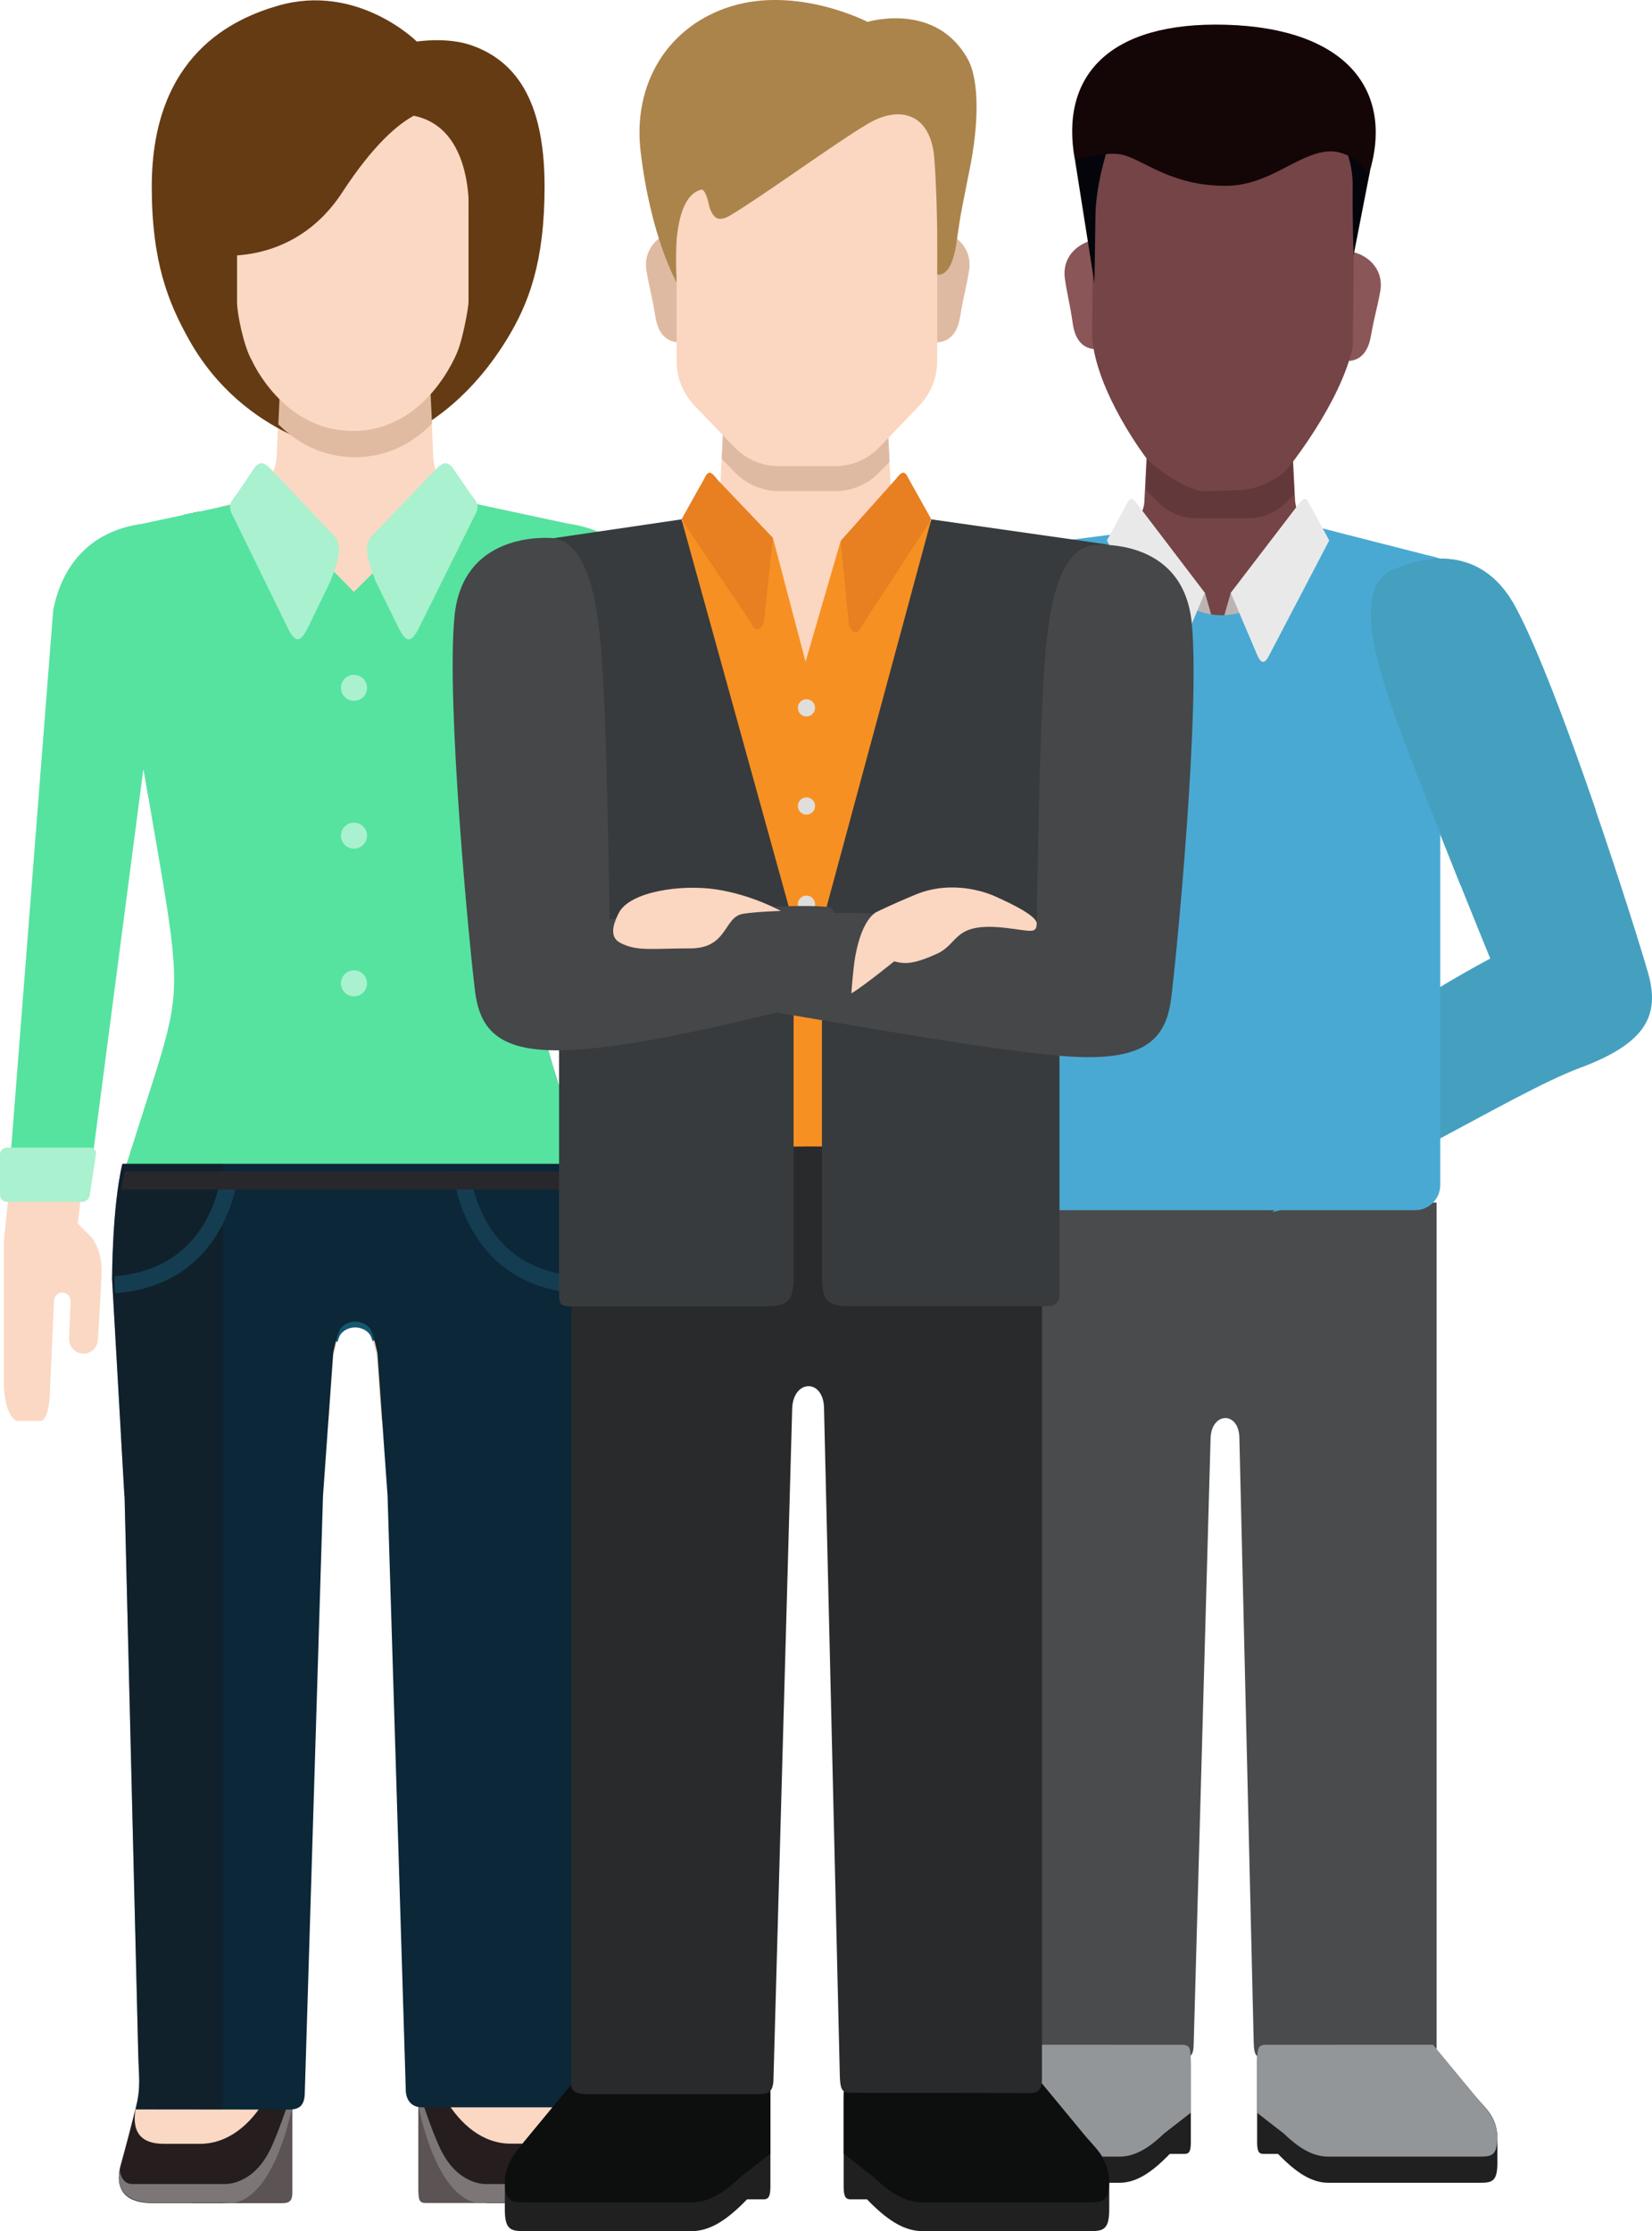<?xml version="1.0" encoding="UTF-8"?>
<svg xmlns="http://www.w3.org/2000/svg" viewBox="0 0 201.61 272.19">
  <defs>
    <style>
      .cls-1 {
        fill: #7c7676;
      }

      .cls-2 {
        fill: #bbb4b0;
      }

      .cls-3 {
        fill: #fcdfcc;
      }

      .cls-4 {
        fill: #4aa9d3;
      }

      .cls-5 {
        fill: #744447;
      }

      .cls-6 {
        fill: #261e1e;
      }

      .cls-7 {
        fill: #e87f21;
      }

      .cls-8 {
        fill: #62383a;
      }

      .cls-9 {
        fill: #939699;
      }

      .cls-10 {
        fill: #56e39f;
      }

      .cls-11 {
        fill: #dfbaa2;
      }

      .cls-12 {
        fill: #15586e;
      }

      .cls-13, .cls-14 {
        isolation: isolate;
      }

      .cls-15 {
        fill: #04050b;
      }

      .cls-16 {
        fill: #373638;
      }

      .cls-17 {
        fill: #5c5354;
      }

      .cls-18 {
        fill: #558d9b;
      }

      .cls-19 {
        fill: #4a4b4c;
      }

      .cls-20 {
        fill: #653b14;
      }

      .cls-21 {
        fill: #fbd8c3;
      }

      .cls-22 {
        fill: #8b5657;
      }

      .cls-23 {
        fill: #f79022;
      }

      .cls-24 {
        fill: #fbd6c1;
      }

      .cls-14 {
        fill: #19171c;
        mix-blend-mode: multiply;
        opacity: .39;
      }

      .cls-25 {
        fill: #140506;
      }

      .cls-26 {
        fill: #e9e9e9;
      }

      .cls-27 {
        fill: #0d0e0e;
      }

      .cls-28 {
        fill: #282a2b;
      }

      .cls-29 {
        fill: #0b2738;
      }

      .cls-30 {
        fill: #ab844c;
      }

      .cls-31 {
        fill: #080404;
      }

      .cls-32 {
        fill: #373b3d;
      }

      .cls-33 {
        fill: #202020;
      }

      .cls-34 {
        fill: #e0bba2;
      }

      .cls-35 {
        fill: #45a0bf;
      }

      .cls-36 {
        fill: #e0deda;
      }

      .cls-37 {
        fill: #28282c;
      }

      .cls-38 {
        fill: #323132;
      }

      .cls-39 {
        fill: #3fa8d2;
      }

      .cls-40 {
        fill: #153d51;
      }

      .cls-41 {
        fill: #aaf1cf;
      }

      .cls-42 {
        fill: #454749;
      }
    </style>
  </defs>
  <g class="cls-13">
    <g id="Layer_2" data-name="Layer 2">
      <g id="Layer_1-2" data-name="Layer 1">
        <g id="Layer_1-3" data-name="Layer 1">
          <path class="cls-19" d="M149.24,146.54h.17l25.91.17v102.85c0,1.47-.79,1.49-1.55,1.49l-18.9-.03c-1.45-.03-1.82.15-1.87-1.95l-1.75-73.78c-.14-3.14-3.37-3.01-3.51.12l-2.06,73.87c0,1.73-.56,1.87-1.89,1.87h-18.61c-2.09-.02-1.84-.81-1.84-1.68v-102.77l25.91-.17h-.01Z"/>
          <path class="cls-17" d="M23.55,268.78h10.91c.89,0,1.22-.31,1.22-1.32v-13.61h-12.14v14.93h0Z"/>
          <path class="cls-6" d="M35.69,256.81v-8.09s.18-6.2-2.02-6.2l-10.26,5.27c-.95,0-6.34,7.26-6.62,8.44-.64,2.67-1.87,7.25-2.01,7.71-1.19,4.1,1.72,4.83,3.72,4.83h7.99s4.58.49,6.66-4.96c.65-1.72,2.54-6.99,2.54-6.99h0Z"/>
          <path class="cls-17" d="M63.19,268.76h-11.2c-.83,0-.94-.33-.94-1.85v-13.07h12.14v14.92Z"/>
          <path class="cls-6" d="M51.05,256.79v-8.09s-.18-6.2,2.02-6.2l10.25,5.27c.95,0,6.34,7.26,6.63,8.44.64,2.67,1.87,7.25,2.01,7.71,1.19,4.1-1.71,4.83-3.72,4.83h-7.99s-4.58.49-6.66-4.96c-.65-1.72-2.54-7-2.54-7Z"/>
          <path class="cls-1" d="M51.05,256.93c2.83,12.78,7.73,11.8,7.73,11.8h9.47c1.49.01,4.63-.57,3.9-4.03,0,0-.1,1.69-1.47,1.74h-11.35s-3.42.23-5.58-4.27c-1.27-2.65-2.68-7.25-2.68-7.25v2.01h-.02Z"/>
          <path class="cls-1" d="M35.7,256.93c-2.83,12.78-7.72,11.8-7.72,11.8h-9.47c-1.49.01-4.64-.57-3.9-4.03,0,0,.1,1.69,1.47,1.74h11.35s3.42.23,5.58-4.27c1.27-2.65,2.68-7.25,2.68-7.25v2.01h0Z"/>
          <path class="cls-21" d="M35.36,244.84c.03,7.57-4.17,16.7-10.97,16.7h-4.23c-4.81.07-3.87-3.82-3.06-6.49,1.95-6.43,1.79-9.65,1.79-9.65l16.25-4.06.21,3.5h.01Z"/>
          <path class="cls-21" d="M51.38,244.82c-.03,7.57,4.18,16.7,10.97,16.7h4.23c4.81.07,3.88-3.82,3.06-6.49-2.04-6.65-1.79-9.24-1.79-9.24l-16.25-4.48-.22,3.5h0Z"/>
          <path class="cls-33" d="M174.86,249.47l5.02,6.06c1.16,1.46,2.86,2.61,2.86,5.32v3.05c0,2.38-.76,2.39-2.36,2.39h-18.27c-2.44,0-4.52-1.79-6.64-4.04-1.43-1.52-1.32-3.25-1.32-6.16v-6.62h20.71Z"/>
          <path class="cls-33" d="M153.42,261.38c0,1.19.28,1.39.78,1.39h8.53v-13.31h-7.86c-1.28,0-1.45,0-1.45,2.32v9.6h0Z"/>
          <path class="cls-9" d="M153.42,251.77c0-1.78.1-2.19.74-2.29v-.03h20.72l5,6.07c1.16,1.45,2.85,2.81,2.85,5.27-.02,2.3-.77,2.31-2.36,2.31h-18.27c-1.98,0-3.72-1.18-5.43-2.82l-3.27-2.54v-5.96h.02Z"/>
          <path class="cls-33" d="M123.88,249.47l-5.02,6.06c-1.16,1.46-2.86,3.27-2.86,5.32v3.05c0,2.38.76,2.39,2.36,2.39h18.26c2.44,0,4.52-1.79,6.64-4.04,1.43-1.52,1.32-3.25,1.32-6.16v-6.62h-20.7Z"/>
          <path class="cls-33" d="M145.33,261.38c0,1.19-.28,1.39-.78,1.39h-8.53v-13.31h7.86c1.28,0,1.45,0,1.45,2.32v9.6h0Z"/>
          <path class="cls-9" d="M145.33,251.77c0-1.78-.1-2.19-.74-2.29v-.03h-20.72l-5,6.07c-1.16,1.45-2.86,3.07-2.86,5.27.02,2.3.77,2.31,2.36,2.31h18.26c1.98,0,3.72-1.18,5.43-2.82l3.27-2.54v-5.96h0Z"/>
          <path class="cls-21" d="M1.99,173.34h2.97c.75,0,1.07-1.94,1.12-3.14l.51-11.52c.03-.58.5-1.01,1.06-.98.56.02,1,.52.97,1.11l-.19,4.43c-.05,1.01.71,1.86,1.68,1.9.98.05,1.81-.74,1.85-1.74l.37-6.58c.06-1.38.38-3.68-1.09-5.79l-1.75-1.77,7.15-58.4,1.88,2.95.86,1.1.99,10.56c2.39,14,2.67,16.21,0,24.96l-4.96,11.56c-1.47,5.07-1.46,14.64-1.46,14.64l.97,16.7h25.19l.55-7.66s.49-2.41.89-2.94c.9-1.16,2.74-1.05,3.55.02.4.53.89,2.9.89,2.9l.55,7.67h25.19l.95-16.7s0-9.62-1.48-14.69l-3.62-11.47c-2.3-7.74-3.34-11.13-.81-25.14l1.94-11.35h0l.25-.19,11.11-19.36c-1.05-5.32-4.31-9.65-10.82-10.55l-9.83-2.11-1.75-.38c-2.7-.58-4.68-2.91-4.8-5.67l-.21-4.99-.13-3.27h-18.41l-.14,3.27-.21,4.85c-.13,2.76-2.11,5.16-4.81,5.74l-1.77.41-9.96,3.82c-6.52.9-8.25,5.66-9.3,10.98L.48,151.39v17.03s-.16,3.96,1.52,4.91h0Z"/>
          <path class="cls-39" d="M88.44,120.78s-10.33,3.75-13.68-1.65-10.46-40.54-10.46-40.54c0,0-3.95-9.73,1.83-12.16,3.98-1.67,10.33-2.01,12.35,9.84,1.68,9.84,6.17,31.08,6.17,31.08"/>
          <path class="cls-20" d="M57.46,5.5c-2.98-1.01-6.59-.43-6.59-.43,0,0-7.23-7.2-16.96-4.37-5.36,1.56-15.39,5.95-15.39,22.08,0,9.22,2.04,14.17,4.53,18.63,6.85,12.28,19.4,13.88,19.4,13.88,0,0,11.22-.56,19.4-13.88,2.67-4.35,4.61-9.42,4.61-18.63,0-8.5-2.24-14.97-9-17.28Z"/>
          <path class="cls-12" d="M71.23,141.99H15.46c-.61,2.09-.96,4.96-1.17,7.61l26.89,14.12c.13-.41.26-.78.39-.94.9-1.16,2.74-1.07,3.55,0,.12.15.24.47.35.84l26.92-14.13c-.21-2.62-.56-5.44-1.17-7.5h.01Z"/>
          <polygon class="cls-18" points="24.34 62.4 22.35 62.83 22.35 88.83 24.34 88.83 24.34 62.4"/>
          <polygon class="cls-18" points="61.92 62.77 59.93 62.35 59.93 88.83 61.92 88.83 61.92 62.77"/>
          <polygon class="cls-18" points="24.34 62.4 22.35 62.83 22.35 88.83 24.34 88.83 24.34 62.4"/>
          <polygon class="cls-18" points="61.92 62.77 59.93 62.35 59.93 88.83 61.92 88.83 61.92 62.77"/>
          <path class="cls-18" d="M71.23,141.99l-3.62-11.49c-2.3-7.74-3.13-11.15-.6-25.15l1.4-7.38c.22-.92.41-1.95.58-3.07l.17-.9h0l.03-.15-.02-.23c.51-4.05-5.83-9.78-5.83-9.78-.87,0-15.07,10.44-18.43,13.51h-3.11c-3.36-3.07-17.57-13.51-18.43-13.51,0,0-6.35,5.73-5.83,9.78l-.02.23.03.14h0l.17.91c.17,1.13.36,2.16.59,3.09l1.4,7.36c2.39,14,2.16,16.22-.51,24.96l-3.72,11.68c-.18.62-.34,1.31-.48,2.04l56.79.34c-.15-.86-.33-1.67-.54-2.38h-.02Z"/>
          <path class="cls-34" d="M52.72,51.69l-.03-.66-.14-2.99h-18.41l-.14,2.99-.03.74c2.12,2.08,5.19,4.01,9.35,4.01s7.24-1.92,9.4-4.09Z"/>
          <path class="cls-16" d="M71.74,144.2c-.15-.8-.31-1.55-.51-2.21H15.46c-.19.66-.36,1.41-.51,2.21h56.79Z"/>
          <path class="cls-38" d="M72.2,147.39c-.21-1.96-.52-3.88-.97-5.4H15.46c-.44,1.51-.75,3.44-.96,5.4h57.7Z"/>
          <path class="cls-10" d="M28.98,61.41l-1.77.38h0l-9.85,2.11c-6.52.9-9.82,5.22-10.87,10.55L1.03,144.37h9.86l6.61-50.57.04.18h0l1.98,11.49c2.39,14.01,2.33,16.09-.34,24.84l-3.72,11.68c-.21.72-.38,1.52-.54,2.38h56.85c-.15-.86-.33-1.67-.54-2.38l-3.62-11.49c-2.3-7.74-2.95-10.8-.43-24.81l1.98-11.7h0l.04-.19,11-19.36c-1.05-5.32-4.36-9.65-10.87-10.55l-9.86-2.11h0l-1.77-.38c-.92-.2-1.75-.62-2.46-1.17l-12.05,11.98-11.77-11.98c-.71.55-1.54.97-2.46,1.17h.02Z"/>
          <path class="cls-41" d="M.84,140c-.46,0-.84.37-.84.83v4.96c0,.46.37.83.84.83h9.16c.48,0,.89-.35.96-.82l.75-4.98c.07-.44-.27-.82-.71-.82H.84Z"/>
          <path class="cls-41" d="M31.22,56.84c.67-.5.95-.43,1.71.26l7.8,8.23c1.11,1.17.61,2.97-.41,5.59l-2.79,5.75c-.88,1.7-1.42,1.78-2.3.17l-6.77-13.84c-.73-1.31-.38-1.67.45-2.76l2.31-3.41h0Z"/>
          <path class="cls-41" d="M55.07,56.84c-.68-.5-.96-.43-1.73.26l-7.91,8.23c-1.12,1.17-.61,2.97.42,5.59l2.83,5.75c.89,1.7,1.44,1.78,2.33.17l6.87-13.84c.74-1.31.39-1.67-.46-2.76l-2.34-3.41h-.01Z"/>
          <path class="cls-29" d="M13.67,155.96l1.51,26.54h.02l1.67,68.09c.07,2.97.35,3.86-.32,6.75l18.7.02c1.3,0,1.95-.49,1.95-2.17l2.22-72.69,1.24-17.4s.49-2.49.9-3.02c.91-1.18,2.77-1.09,3.6,0,.4.53.9,3.02.9,3.02l1.24,17.4,2.22,72.41c0,1.17.6,2.17,1.96,2.17h18.75s-.44-3.48-.37-6.29l1.67-68.3h.02l1.51-26.54s0-8.69-1.25-13.97H14.93c-1.25,5.29-1.25,13.97-1.25,13.97h-.01Z"/>
          <path class="cls-14" d="M27.19,257.36v-115.37h-12.26c-1.25,5.29-1.25,13.97-1.25,13.97l1.51,26.54h.02l1.67,68.09c.07,2.97.35,3.86-.32,6.75h10.63v.02Z"/>
          <path class="cls-40" d="M13.99,155.69c-.01.64-.01,1.04-.01,1.04l.06,1.04c13.96-1.01,15.07-14.7,15.08-14.84l-.21-.02h-1.88c-.11,1.21-1.41,11.87-13.03,12.78h-.01Z"/>
          <path class="cls-40" d="M57.4,142.91h-1.88l-.22.02c0,.14,1.12,13.9,15.18,14.85l.06-1.05s0-.39-.01-1.03c-11.72-.85-13.03-11.58-13.13-12.79h0Z"/>
          <path class="cls-37" d="M71.89,145.12c-.12-.77-.26-1.52-.42-2.21H15.22c-.16.68-.3,1.43-.42,2.21h57.1-.01Z"/>
          <path class="cls-41" d="M44.79,83.91c0,.88-.71,1.59-1.59,1.59s-1.59-.71-1.59-1.59.71-1.58,1.59-1.58,1.59.71,1.59,1.58Z"/>
          <path class="cls-41" d="M44.79,101.94c0,.88-.71,1.59-1.59,1.59s-1.59-.71-1.59-1.59.71-1.58,1.59-1.58,1.59.71,1.59,1.58Z"/>
          <path class="cls-41" d="M44.79,119.96c0,.88-.71,1.59-1.59,1.59s-1.59-.71-1.59-1.59.71-1.58,1.59-1.58,1.59.71,1.59,1.58Z"/>
          <path class="cls-10" d="M44.79,138c0,.88-.71,1.59-1.59,1.59s-1.59-.71-1.59-1.59.71-1.59,1.59-1.59,1.59.71,1.59,1.59Z"/>
          <path class="cls-21" d="M43.06,11.04l-14.13.06v25.77c0,1.39.83,5.48,1.83,7.15,0,0,3.78,8.56,12.3,8.56,9.11,0,12.77-9.69,12.77-9.69.63-1.49,1.31-5.16,1.35-6.02V11.1l-14.13-.06h.01Z"/>
          <path class="cls-20" d="M25.46,31.03s10.07,1.99,16.3-7.55c7.66-11.72,12.06-10.11,12.06-10.11l-1.04-4.99-26.26-1.16-1.06,22.65v1.15h0Z"/>
          <path class="cls-20" d="M51.45,7.22s-12.46,5.84-1.95,6.76c8.9.78,7.67,13.11,7.67,13.11l2.06-20.64-7.79.77h.01Z"/>
          <path class="cls-5" d="M161.62,64.61l-.68-.1c-1.61-.25-2.87-1.91-2.9-3.65l-.4-8.01h-17.57l-.41,8.35c-.08,1.63-1.3,2.98-2.91,3.23l-.43.07c1.4,5.71,6.16,13.33,12.3,13.33s11.56-7.57,13-13.22h0Z"/>
          <path class="cls-8" d="M157.65,54.74h-17.57l-.24,5,1.38,1.43c1.27,1.32,3.03,2.06,4.85,2.06h6.2c1.83,0,3.59-.75,4.85-2.07l.81-.85-.28-5.59v.02Z"/>
          <path class="cls-22" d="M164.25,30.73l1.14.09c1.71.5,3.53,2.15,3.05,4.75-.43,2.36-.62,2.56-1.15,5.5-.75,4.15-4.13,2.74-4.13,2.74l1.09-13.07h0Z"/>
          <path class="cls-22" d="M134.31,29.3l-1.14.06c-1.72.45-3.59,2.03-3.21,4.65.35,2.38.54,2.58.97,5.53.62,4.17,4.04,2.87,4.04,2.87l-.67-13.11h.01Z"/>
          <path class="cls-5" d="M149.36,15.91h0l-15.87-.19-.21,25.41c.52,6.8,6.64,14.79,6.64,14.79,1.38,1.49,5.06,3.98,7.09,4.01l4.06-.13c2.03.03,4.55-1.09,5.99-2.53,0,0,6.5-7.95,8.04-14.97l.25-26.07-16-.32h.01Z"/>
          <path class="cls-15" d="M133.56,34.52s.06-2.91.13-8.24,2.64-11.42,2.64-11.42l-5.14,4.65,2.37,15.01Z"/>
          <path class="cls-15" d="M165.19,31.11s-.15-4.23-.11-8.44c.04-4.2-2.19-6.95-2.19-6.95l4.32,5.07-2.01,10.31h-.01Z"/>
          <path class="cls-25" d="M167.09,21.17c3.12-10.24-2.89-17.72-17.44-18.15-14.33-.42-20.34,6.27-18.47,16.48,0,0,3.78-1.07,5.72-.64,2.61.57,5.91,3.81,12.66,3.81,5.3,0,8.71-3.87,12.44-4.19,3.01-.26,5.09,2.69,5.09,2.69Z"/>
          <path class="cls-35" d="M169.38,69.81s10.08-5.71,15.48,4.11c5.34,9.73,14.85,39.72,16.29,44.84,1.44,5.13-.28,8.51-8.28,11.5-8.75,3.26-25.88,14.68-37.58,17.64,0,0,6.5-7.29,6.5-15.07,0-5.35,20.08-15.89,20.08-15.89,0,0-7.84-19.16-10.7-27.02-2.28-6.27-6.4-17.1-1.78-20.12h0Z"/>
          <polygon class="cls-2" points="145.67 72 147.05 72.32 148.63 77.83 145.09 74 145.67 72"/>
          <polygon class="cls-2" points="151.59 72 150.2 72.32 148.63 77.83 152.16 74 151.59 72"/>
          <path class="cls-4" d="M185.87,80.63c-1.69-7.11-5.57-11.61-11.76-12.92l-13.51-3.45-5.57,8.17c-3.01,3.31-8.13,3.52-11.41.48l-7.63-7.74-19.58,2.53c-6.19,1.3-9.71,6.49-11.74,14.61l-10.54,38.26c-1.22,4.12,1.02,8.46,5.08,9.86l19.33.53,12.09-4.7-19.65-7.55,7.57-22.19c.05-.45.34,2.29.34,2.73v45.32c0,1.69,1.37,3.07,3.07,3.07h50.74c1.69,0,3.07-1.37,3.07-3.07v-45.32c0-.45-.39-5.56-.34-5.1"/>
          <path class="cls-24" d="M132.71,66.71l-20.72-3.09c-1.83-.28-3.26-2.17-3.28-4.13l-.45-9.07h-19.92l-.46,9.46c-.09,1.85-1.48,3.38-3.3,3.67l-20.46,3.17c-5.73,1.06,2.99,31.73,2.99,31.73.06-.53.51-.92,1.04-.91.52.01.94.44.94.96v49.95h58.66v-49.93c0-.53.44-.94.96-.93.55.02,1.38,0,1.45,1.28,0,0,8.29-31.1,2.56-32.16h-.01Z"/>
          <path class="cls-11" d="M107.33,57.61l1.23-1.28-.29-5.91h-19.92l-.27,5.54,1.58,1.65c1.41,1.46,3.36,2.3,5.39,2.3h6.89c2.03,0,3.98-.83,5.39-2.3Z"/>
          <g>
            <path class="cls-26" d="M138.89,61.61c-.66-.87-.96-1.1-1.42-.06l-2.38,4.38,7.35,14.11c.5.98.91.92,1.36-.06l3.24-7.66-8.16-10.71h0Z"/>
            <path class="cls-26" d="M158.4,61.61c.66-.87.97-1.1,1.43-.06l2.39,4.38-7.38,14.11c-.51.98-.92.92-1.38-.06l-3.26-7.66,8.2-10.71h0Z"/>
          </g>
          <path class="cls-23" d="M116.57,63.92l-3.95-.38c-1.83-.28-9.93,4.29-10.02,2.44l-4.29,14.75-3.99-15.13c-.09,1.85-8.28-2.36-10.11-2.07l-3.95.38,13.34,76.7,13.08.08,9.88-76.78h0Z"/>
          <path class="cls-36" d="M99.47,86.35c0,.58-.47,1.06-1.05,1.06s-1.05-.47-1.05-1.06.47-1.05,1.05-1.05,1.05.47,1.05,1.05Z"/>
          <path class="cls-36" d="M99.47,98.33c0,.58-.47,1.05-1.05,1.05s-1.05-.47-1.05-1.05.47-1.05,1.05-1.05,1.05.47,1.05,1.05Z"/>
          <path class="cls-36" d="M99.47,110.31c0,.58-.47,1.06-1.05,1.06s-1.05-.47-1.05-1.06.47-1.05,1.05-1.05,1.05.47,1.05,1.05Z"/>
          <path class="cls-11" d="M113.89,28.17l1.17.07c1.75.49,3.64,2.14,3.2,4.8-.4,2.42-.59,2.63-1.09,5.64-.7,4.25-4.18,2.87-4.18,2.87,0,0,.9-13.38.9-13.38Z"/>
          <path class="cls-11" d="M83.27,28.17l-1.17.07c-1.75.49-3.64,2.14-3.2,4.8.4,2.42.6,2.63,1.09,5.64.69,4.25,4.18,2.87,4.18,2.87,0,0-.9-13.38-.9-13.38Z"/>
          <path class="cls-24" d="M98.42,13.78h0l-15.85.07v30.17c0,2.04.79,4.01,2.2,5.48l4.87,5.07c1.41,1.46,3.36,2.3,5.39,2.3h6.89c2.03,0,3.98-.83,5.39-2.3l4.87-5.07c1.41-1.47,2.2-3.44,2.2-5.48V13.85l-15.98-.07h.02Z"/>
          <path class="cls-7" d="M87.56,58.51c-.76-.97-1.11-1.23-1.64-.07l-2.75,4.92,8.48,12.63c.59,1.1,1.05,1.04,1.58-.07l1.09-10.31-6.77-7.1h.01Z"/>
          <path class="cls-7" d="M109.27,58.51c.76-.97,1.11-1.23,1.64-.07l2.75,4.92-8.48,13c-.58,1.1-1.05,1.04-1.58-.07l-1-10.31,6.67-7.48h0Z"/>
          <path class="cls-31" d="M95.58,115.31c0,1.09-.88,1.97-1.97,1.97s-1.97-.89-1.97-1.97.88-1.97,1.97-1.97,1.97.88,1.97,1.97Z"/>
          <path class="cls-31" d="M95.58,134.33c0,1.09-.88,1.97-1.97,1.97s-1.97-.88-1.97-1.97.88-1.97,1.97-1.97,1.97.88,1.97,1.97Z"/>
          <path class="cls-31" d="M95.58,153.35c0,1.09-.88,1.97-1.97,1.97s-1.97-.88-1.97-1.97.88-1.97,1.97-1.97,1.97.88,1.97,1.97Z"/>
          <path class="cls-3" d="M70.89,246.97s.26,5.52-1.95,9.26c-.18.23-.32.42-.39.53-2.65,3.68-4.74,5.24-5.02,5.59-2.86,3.57.36,6.42,3.65,6.42h15.62s8.39.75,8.39-8.42v-4.84l-20.29-8.53h-.01Z"/>
          <path class="cls-3" d="M125.88,246.97s-.26,5.52,1.95,9.26c.18.23.32.42.39.53,2.65,3.68,4.74,5.24,5.02,5.59,2.86,3.57-.36,6.42-3.65,6.42h-15.62s-8.39.75-8.39-8.42v-4.84l20.29-8.53h0Z"/>
          <path class="cls-33" d="M126.66,253.61l5.55,6.69c1.28,1.61,3.16,2.88,3.16,5.88v3.37c0,2.63-.84,2.64-2.61,2.64h-20.18c-2.7,0-5-1.98-7.34-4.47-1.58-1.68-1.45-3.6-1.45-6.81v-7.32l22.88.02h-.01Z"/>
          <path class="cls-33" d="M102.96,266.77c0,1.32.31,1.54.86,1.54h9.42v-14.71h-8.68c-1.42,0-1.6,0-1.6,2.56v10.61Z"/>
          <path class="cls-27" d="M102.96,256.16c0-1.96.12-2.42.82-2.53v-.03h22.9l5.53,6.71c1.28,1.6,3.15,3.1,3.15,5.82-.02,2.54-.85,2.55-2.6,2.55h-20.18c-2.19,0-4.11-1.31-6-3.12l-3.62-2.81s0-6.59,0-6.59Z"/>
          <path class="cls-33" d="M70.32,253.61l-5.55,6.69c-1.29,1.61-3.16,3.61-3.16,5.88v3.37c0,2.63.84,2.64,2.61,2.64h20.18c2.7,0,5-1.98,7.34-4.47,1.58-1.68,1.46-3.6,1.46-6.81v-7.32l-22.88.02h0Z"/>
          <path class="cls-33" d="M94.02,266.77c0,1.32-.3,1.54-.86,1.54h-9.42v-14.71h8.68c1.42,0,1.6,0,1.6,2.56v10.61Z"/>
          <path class="cls-27" d="M94.02,256.16c0-1.96-.12-2.42-.82-2.53v-.03h-22.9l-5.53,6.71c-1.28,1.6-3.16,3.39-3.16,5.82.02,2.54.86,2.55,2.61,2.55h20.18c2.19,0,4.11-1.31,6-3.12l3.61-2.81v-6.59h.01Z"/>
          <path class="cls-28" d="M98.34,139.86h.19l28.63.18v113.66c0,1.62-.88,1.65-1.71,1.65l-20.89-.03c-1.6-.03-2.01.17-2.07-2.15l-1.93-81.53c-.16-3.47-3.72-3.33-3.88.14l-2.28,81.64c0,1.91-.61,2.06-2.09,2.06h-20.57c-2.31-.02-2.03-.89-2.03-1.86v-113.57l28.63-.18h0Z"/>
          <path class="cls-32" d="M134.85,66.38l-21.19-3.02-13.35,49.38v42.82c0,3.24.56,3.8,3.79,3.8h23.68c.76,0,1.52-.23,1.52-1.5v-54.8c0-.52,1.47-4.89,1.54-4.36,0,0,11.21-30.81,4.02-32.33h0Z"/>
          <path class="cls-32" d="M96.85,112.74l-13.68-49.38-20.55,3.02c-7.19,1.51,5.61,36.17,5.61,36.69v54.81c0,1.32.21,1.49,1.6,1.49h23.22c3.24,0,3.8-.56,3.8-3.8v-42.82h0Z"/>
          <path class="cls-42" d="M133.28,66.5s11.09-1.25,12.16,9.49c1.05,10.64-1.86,40.8-2.52,45.89s-3.47,7.43-11.68,7.05c-8.98-.41-31.67-4.71-43.16-6.51,0,0,10.84-10.8,11.45-10.89,5.09-.8,26.98,1.45,26.98,1.45,0,0,.29-19.94.73-27.98.35-6.41.79-17.57,6.03-18.5h.01Z"/>
          <path class="cls-42" d="M67.63,65.66s-11.09-1.25-12.16,9.49c-1.05,10.63,1.86,40.8,2.52,45.89s3.47,7.44,11.68,7.06c8.98-.42,23.74-4.16,35.39-7.19,0,0-3.07-10.12-3.68-10.21-5.1-.8-26.98,1.45-26.98,1.45,0,0-.29-19.94-.73-27.98-.35-6.42-.79-17.57-6.03-18.5h0Z"/>
          <path class="cls-24" d="M95.28,111.13s-3.43-1.94-7.84-2.62c-4.41-.67-10.61.29-11.92,2.86-1.08,2.11-.8,3.14.19,3.66,2.03,1.07,3.91.67,8.53.67s4.05-3.84,6.45-4.22c1.71-.27,4.58-.35,4.58-.35h0Z"/>
          <path class="cls-24" d="M109.11,117.29s-3.45,2.81-5.21,3.91c0,0,.21-3.05.47-4.49.88-4.95,2.73-5.51,2.73-5.51,0,0,1.81-.9,4.75-2.11,3.59-1.47,7.43-.71,9.59.26,2.1.94,5.1,2.4,5.08,3.32-.03,1.32-.78.87-3.86.52-6.35-.71-5.58,1.91-8.28,3.15-2.83,1.29-3.95,1.3-5.26.94h-.01Z"/>
          <path class="cls-30" d="M82.58,34.45s-3.11-5.31-4.39-15.88c-1.02-8.37,3.32-15.42,11.04-17.8,8.13-2.51,16.65,1.9,16.65,1.9,0,0,8.27-2.52,12.2,4.49,1.55,2.77,1.29,8.35.28,13.38-1.45,7.24-1.08,5.45-1.66,9.26-.65,4.29-2.32,3.67-2.32,3.67,0,0,.12-8.02-.36-14.18-.42-5.4-4.16-6.51-8.07-4.21-4.05,2.39-12.72,8.74-16.75,11.15-1.4.84-2.09.58-2.62-.97,0,0-.42-2.28-1.03-2.12-3.97,1.07-2.96,11.31-2.96,11.31h0Z"/>
          <path class="cls-35" d="M178.23,107.97l16.52-9.12c-3.29-9.58-7.14-19.94-9.88-24.94-5.4-9.82-15.48-4.11-15.48-4.11-4.62,3.03-.5,13.86,1.78,20.12.83,2.27,5.71,14.61,7.06,18.04h0Z"/>
        </g>
      </g>
    </g>
  </g>
</svg>